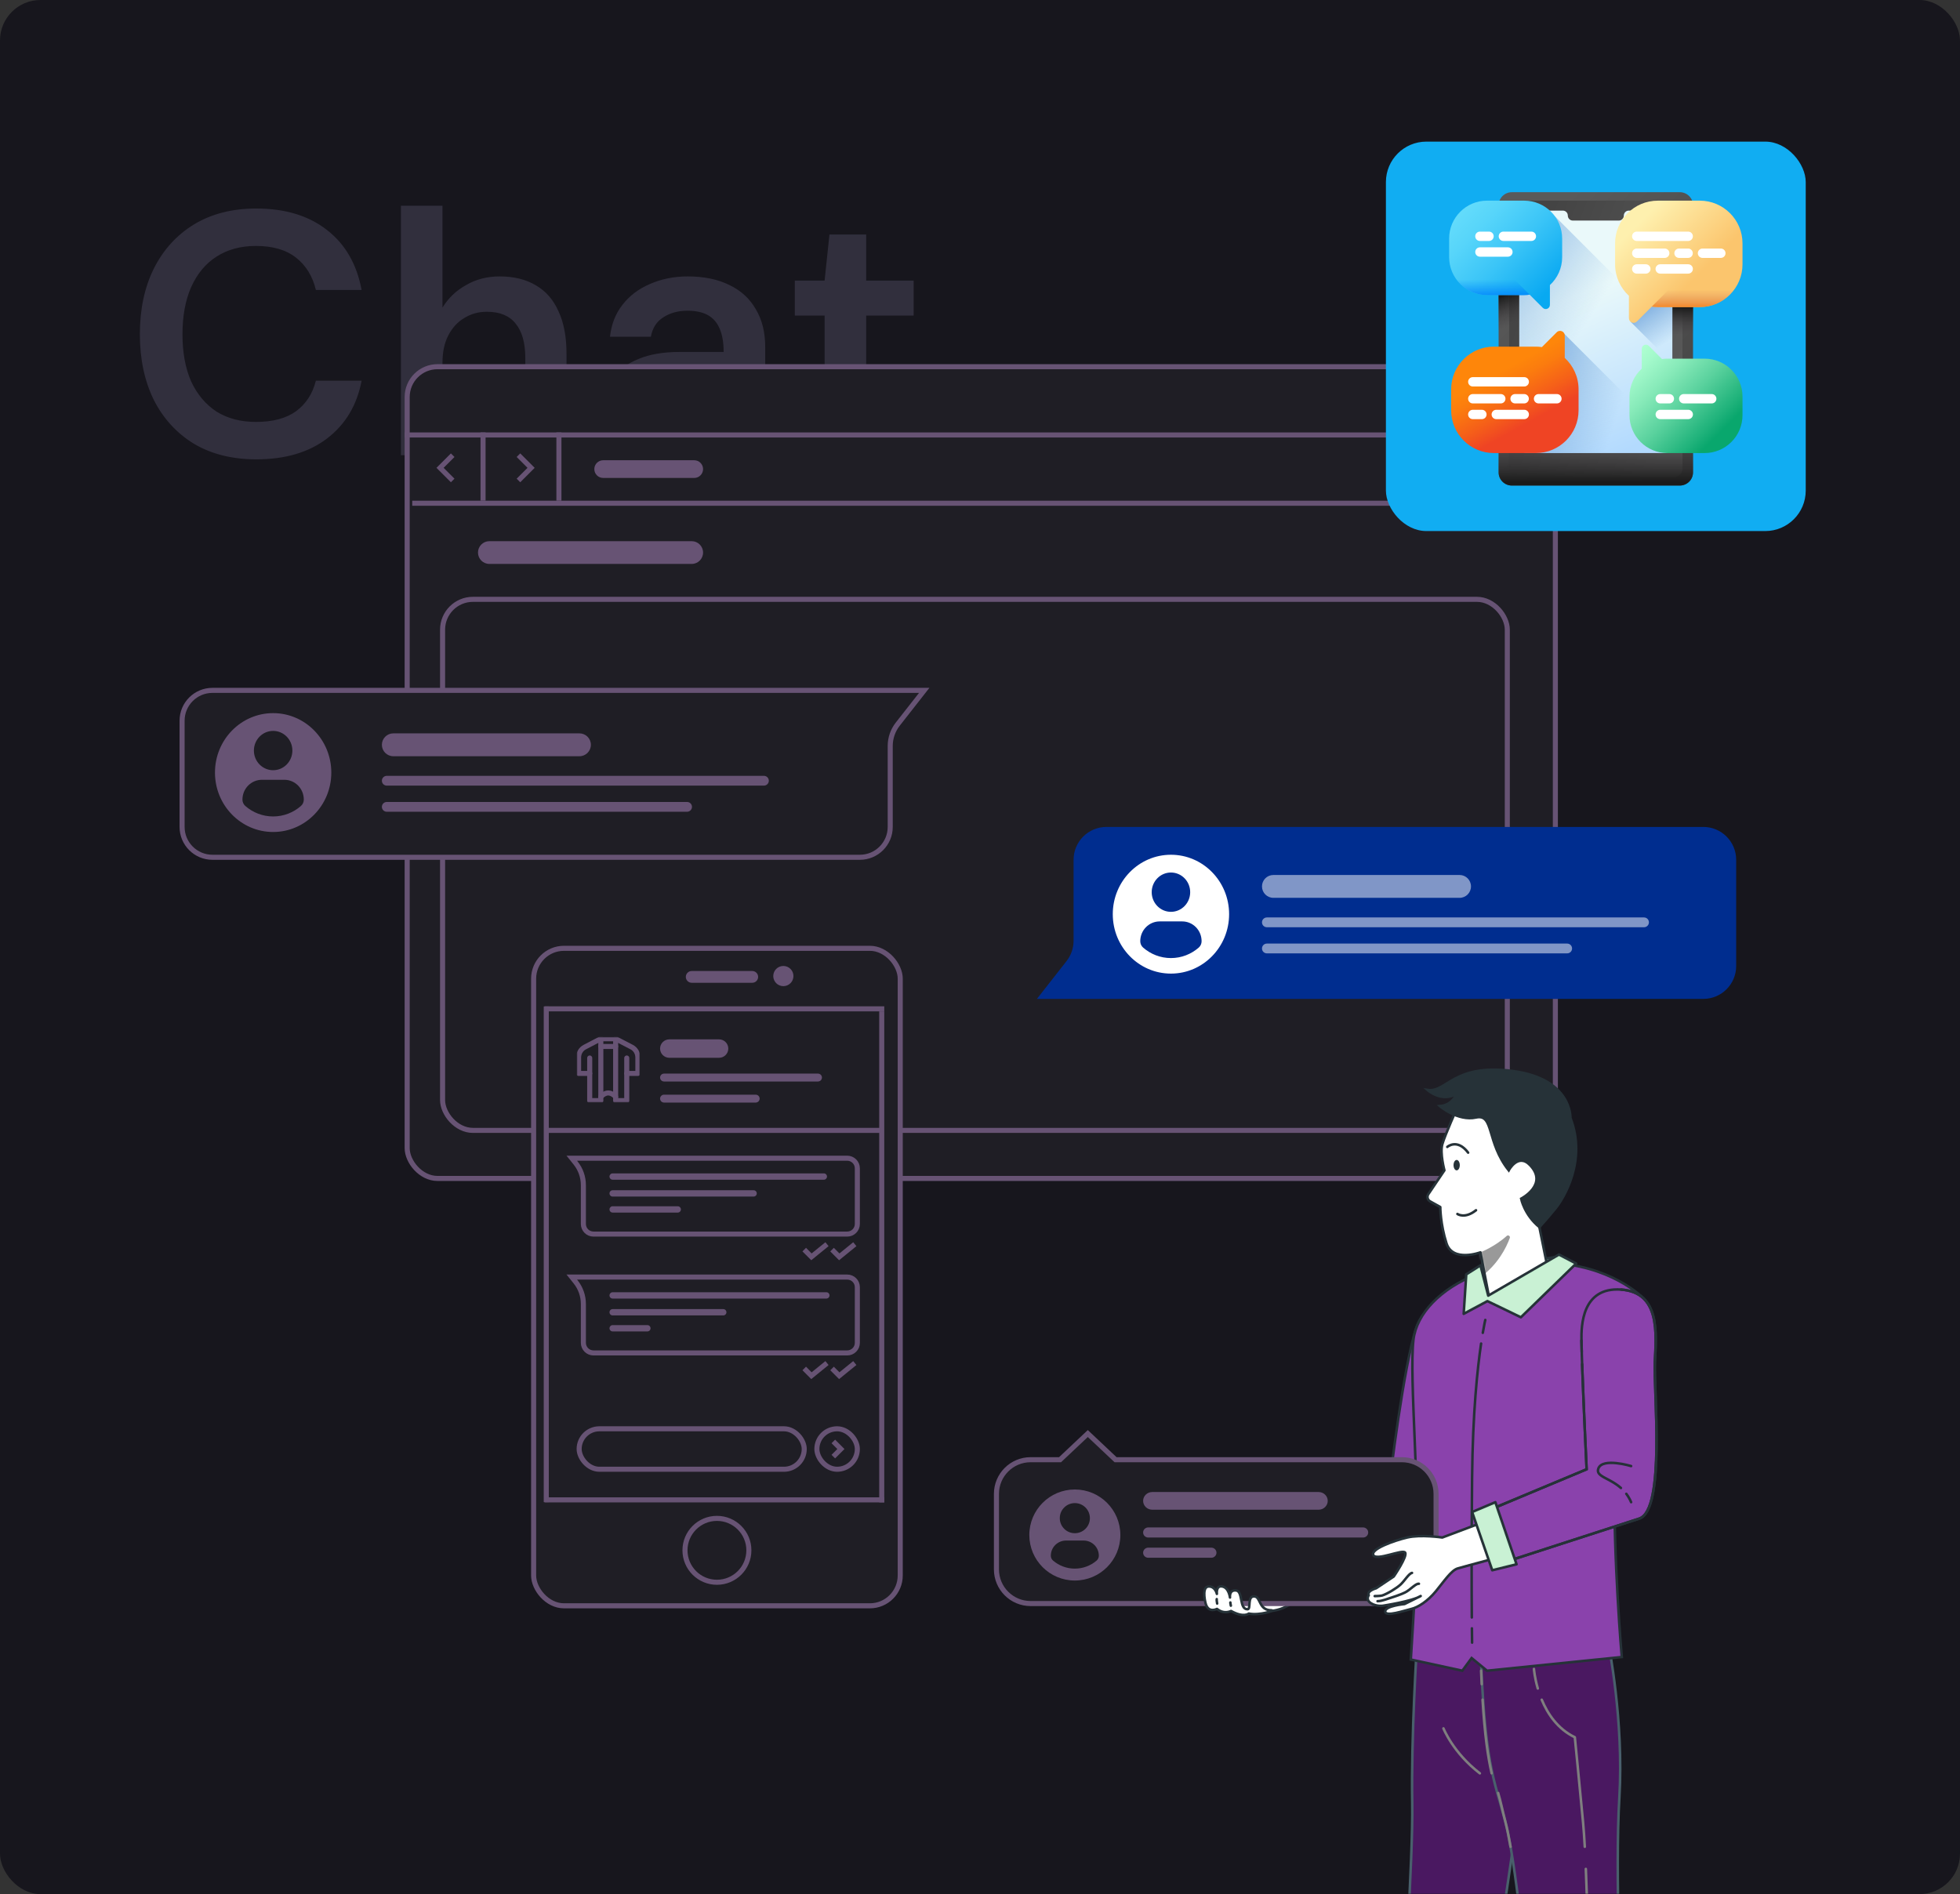<svg xmlns="http://www.w3.org/2000/svg" width="775" height="749" viewBox="0 0 775 749" fill="none"><rect x="0" y="0" width="775" height="749" fill="#333333" stroke="none"/><rect x="386" y="400" width="303" height="349" fill="#D9D9D9"></rect><rect width="775" height="749" rx="16" fill="#17161D"></rect><path d="M101.334 181.644C91.835 181.644 83.615 179.589 76.674 175.479C69.824 171.278 64.527 165.478 60.782 158.08C57.129 150.591 55.302 141.96 55.302 132.187C55.302 122.323 57.129 113.692 60.782 106.294C64.527 98.805 69.824 92.959 76.674 88.758C83.615 84.557 91.835 82.456 101.334 82.456C112.751 82.456 122.067 85.287 129.282 90.95C136.497 96.521 141.064 104.422 142.982 114.651H124.898C123.619 109.262 121.016 105.015 117.089 101.91C113.162 98.805 107.864 97.252 101.197 97.252C95.169 97.252 89.963 98.668 85.579 101.499C81.286 104.239 77.953 108.258 75.578 113.555C73.295 118.761 72.153 124.972 72.153 132.187C72.153 139.402 73.295 145.613 75.578 150.819C77.953 155.934 81.286 159.907 85.579 162.738C89.963 165.478 95.169 166.848 101.197 166.848C107.864 166.848 113.162 165.432 117.089 162.601C121.016 159.678 123.619 155.66 124.898 150.545H142.982C141.155 160.226 136.589 167.853 129.282 173.424C122.067 178.904 112.751 181.644 101.334 181.644ZM158.521 180V81.36H174.961V121.638C177.244 117.893 180.349 114.925 184.277 112.733C188.204 110.45 192.634 109.308 197.566 109.308C203.228 109.308 208.023 110.495 211.951 112.87C215.878 115.153 218.846 118.578 220.856 123.145C222.956 127.62 224.007 133.237 224.007 139.996V180H207.704V141.503C207.704 135.566 206.425 131.045 203.868 127.94C201.402 124.835 197.611 123.282 192.497 123.282C189.209 123.282 186.24 124.104 183.592 125.748C180.943 127.301 178.842 129.584 177.29 132.598C175.737 135.521 174.961 139.128 174.961 143.421V180H158.521ZM264.486 181.644C258.823 181.644 254.12 180.685 250.375 178.767C246.63 176.849 243.845 174.292 242.018 171.095C240.191 167.898 239.278 164.428 239.278 160.683C239.278 156.299 240.374 152.509 242.566 149.312C244.849 146.115 248.183 143.649 252.567 141.914C256.951 140.087 262.34 139.174 268.733 139.174H286.132C286.132 135.521 285.63 132.507 284.625 130.132C283.62 127.666 282.068 125.839 279.967 124.652C277.866 123.465 275.172 122.871 271.884 122.871C268.139 122.871 264.943 123.739 262.294 125.474C259.645 127.118 258.001 129.675 257.362 133.146H241.196C241.744 128.214 243.388 124.013 246.128 120.542C248.868 116.98 252.476 114.24 256.951 112.322C261.518 110.313 266.495 109.308 271.884 109.308C278.369 109.308 283.894 110.45 288.461 112.733C293.028 114.925 296.498 118.122 298.873 122.323C301.339 126.433 302.572 131.411 302.572 137.256V180H288.598L286.954 168.903C286.041 170.73 284.853 172.419 283.392 173.972C282.022 175.525 280.424 176.895 278.597 178.082C276.77 179.178 274.67 180.046 272.295 180.685C270.012 181.324 267.409 181.644 264.486 181.644ZM268.185 168.629C270.834 168.629 273.163 168.172 275.172 167.259C277.273 166.254 279.054 164.884 280.515 163.149C282.068 161.322 283.255 159.313 284.077 157.121C284.899 154.929 285.447 152.6 285.721 150.134V149.86H270.514C267.317 149.86 264.669 150.271 262.568 151.093C260.467 151.824 258.96 152.92 258.047 154.381C257.134 155.842 256.677 157.532 256.677 159.45C256.677 161.368 257.134 163.012 258.047 164.382C258.96 165.752 260.285 166.802 262.02 167.533C263.755 168.264 265.81 168.629 268.185 168.629ZM349.071 180C344.413 180 340.348 179.269 336.878 177.808C333.498 176.347 330.85 173.926 328.932 170.547C327.014 167.168 326.055 162.601 326.055 156.847V124.789H314.273V110.952H326.055L327.973 92.731H342.495V110.952H361.264V124.789H342.495V156.847C342.495 160.318 343.225 162.738 344.687 164.108C346.239 165.387 348.797 166.026 352.359 166.026H360.853V180H349.071Z" fill="#312F3D"></path><rect x="161" y="145" width="454" height="321" rx="12" fill="#1F1E25" stroke="#675374" stroke-width="2"></rect><rect x="175" y="237" width="421" height="210" rx="12" fill="#1F1E25" stroke="#675374" stroke-width="2"></rect><rect x="211" y="375" width="144.959" height="260" rx="12" fill="#1F1E25" stroke="#675374" stroke-width="2"></rect><line x1="215.32" y1="398.934" x2="349.645" y2="398.934" stroke="#675374" stroke-width="2"></line><g clip-path="url(#clip0_9_2176)"><mask id="mask0_9_2176" style="mask-type:luminance" maskUnits="userSpaceOnUse" x="228" y="410" width="25" height="26"><path d="M228 410H253V436H228V410Z" fill="white"></path></mask><g mask="url(#mask0_9_2176)"><path d="M233.176 418.379V435.238H237.57V410.762" stroke="#675374" stroke-width="2" stroke-miterlimit="10" stroke-linecap="round" stroke-linejoin="round"></path><path d="M243.43 410.762V435.238H247.824V418.379" stroke="#675374" stroke-width="2" stroke-miterlimit="10" stroke-linecap="round" stroke-linejoin="round"></path><path d="M237.57 433.715C237.57 433.715 238.882 432.191 240.5 432.191C242.118 432.191 243.43 433.715 243.43 433.715" stroke="#675374" stroke-width="2" stroke-miterlimit="10" stroke-linecap="round" stroke-linejoin="round"></path><path d="M247.824 424.473H252.219V418.157C252.219 416.426 251.278 414.843 249.79 414.069L243.43 410.762" stroke="#675374" stroke-width="2" stroke-miterlimit="10" stroke-linecap="round" stroke-linejoin="round"></path><path d="M237.57 410.762L231.21 414.069C229.722 414.843 228.781 416.426 228.781 418.157V424.473H233.176" stroke="#675374" stroke-width="2" stroke-miterlimit="10" stroke-linecap="round" stroke-linejoin="round"></path><path d="M237.57 410.762H243.43" stroke="#675374" stroke-width="2" stroke-miterlimit="10" stroke-linecap="round" stroke-linejoin="round"></path><path d="M237.57 413.809H243.43" stroke="#675374" stroke-width="2" stroke-miterlimit="10" stroke-linecap="round" stroke-linejoin="round"></path></g></g><line x1="215.32" y1="593.107" x2="349.645" y2="593.107" stroke="#675374" stroke-width="2"></line><line x1="216" y1="594" x2="216" y2="398" stroke="#675374" stroke-width="2"></line><line x1="348.645" y1="594.107" x2="348.645" y2="399.934" stroke="#675374" stroke-width="2"></line><path d="M271.178 386.302C271.178 385.017 272.22 383.975 273.505 383.975H297.444C298.73 383.975 299.772 385.017 299.772 386.302C299.772 387.587 298.73 388.629 297.444 388.629H273.505C272.22 388.629 271.178 387.587 271.178 386.302Z" fill="#675374"></path><circle cx="309.746" cy="385.97" r="3.99" fill="#675374"></circle><circle cx="283.48" cy="613.058" r="12.632" fill="#1F1E25" stroke="#675374" stroke-width="2"></circle><path d="M686.5 382C686.5 389.18 680.68 395 673.5 395H410L421.732 380.032C423.525 377.744 424.5 374.92 424.5 372.012V340C424.5 332.82 430.32 327 437.5 327H673.5C680.68 327 686.5 332.82 686.5 340V382Z" fill="#002D8F"></path><g opacity="0.5"><path d="M499 350.521C499 348.024 501.023 346 503.519 346H577.121C579.617 346 581.641 348.024 581.641 350.521C581.641 353.018 579.617 355.042 577.121 355.042H503.519C501.023 355.042 499 353.018 499 350.521Z" fill="white"></path><path d="M499 364.729C499 363.659 499.867 362.792 500.937 362.792H650.063C651.133 362.792 652 363.659 652 364.729C652 365.799 651.133 366.667 650.063 366.667H500.937C499.867 366.667 499 365.799 499 364.729Z" fill="white"></path><path d="M499 375.062C499 373.992 499.867 373.125 500.937 373.125H619.675C620.744 373.125 621.612 373.992 621.612 375.062C621.612 376.133 620.744 377 619.675 377H500.937C499.867 377 499 376.133 499 375.062Z" fill="white"></path></g><path d="M463 338C450.299 338 440 348.521 440 361.5C440 374.479 450.298 385 463 385C475.703 385 486 374.479 486 361.5C486 348.521 475.703 338 463 338ZM463 345.027C467.203 345.027 470.608 348.508 470.608 352.8C470.608 357.093 467.203 360.573 463 360.573C458.799 360.573 455.394 357.093 455.394 352.8C455.394 348.508 458.799 345.027 463 345.027ZM462.995 378.856C458.803 378.856 454.964 377.296 452.003 374.714C451.282 374.086 450.866 373.164 450.866 372.197C450.866 367.843 454.314 364.359 458.575 364.359H467.427C471.689 364.359 475.124 367.843 475.124 372.197C475.124 373.165 474.71 374.085 473.988 374.713C471.028 377.296 467.188 378.856 462.995 378.856Z" fill="white"></path><line x1="616" y1="172" x2="160" y2="172" stroke="#675374" stroke-width="2"></line><line x1="616" y1="199" x2="163" y2="199" stroke="#675374" stroke-width="2"></line><line x1="221" y1="198" x2="221" y2="171" stroke="#675374" stroke-width="2"></line><line x1="191" y1="198" x2="191" y2="171" stroke="#675374" stroke-width="2"></line><path d="M598 158C598 160.209 596.209 162 594 162C591.791 162 590 160.209 590 158C590 155.791 591.791 154 594 154C596.209 154 598 155.791 598 158Z" fill="#675374"></path><path d="M584 158C584 160.209 582.209 162 580 162C577.791 162 576 160.209 576 158C576 155.791 577.791 154 580 154C582.209 154 584 155.791 584 158Z" fill="#675374"></path><path d="M570 158C570 160.209 568.209 162 566 162C563.791 162 562 160.209 562 158C562 155.791 563.791 154 566 154C568.209 154 570 155.791 570 158Z" fill="#675374"></path><rect x="548" y="56" width="166" height="154" rx="16" fill="#11ADF2"></rect><path d="M235 185.5C235 183.567 236.567 182 238.5 182H274.5C276.433 182 278 183.567 278 185.5C278 187.433 276.433 189 274.5 189H238.5C236.567 189 235 187.433 235 185.5Z" fill="#675374"></path><path d="M189 218.5C189 216.015 191.015 214 193.5 214H273.5C275.985 214 278 216.015 278 218.5C278 220.985 275.985 223 273.5 223H193.5C191.015 223 189 220.985 189 218.5Z" fill="#675374"></path><path d="M179 180L174 185L179 190" stroke="#675374" stroke-width="2"></path><path d="M205 180L210 185L205 190" stroke="#675374" stroke-width="2"></path><path d="M72 285C72 278.373 77.373 273 84 273H365.446L354.981 286.351C353.05 288.816 352 291.856 352 294.988V327C352 333.627 346.627 339 340 339H84C77.373 339 72 333.627 72 327V285Z" fill="#1F1E25" stroke="#675374" stroke-width="2"></path><path d="M151 294.521C151 292.024 153.023 290 155.519 290H229.121C231.617 290 233.641 292.024 233.641 294.521C233.641 297.018 231.617 299.042 229.121 299.042H155.519C153.023 299.042 151 297.018 151 294.521Z" fill="#675374"></path><path d="M151 308.729C151 307.659 151.867 306.792 152.937 306.792H302.063C303.133 306.792 304 307.659 304 308.729C304 309.799 303.133 310.667 302.063 310.667H152.937C151.867 310.667 151 309.799 151 308.729Z" fill="#675374"></path><path d="M151 319.062C151 317.992 151.867 317.125 152.937 317.125H271.675C272.744 317.125 273.612 317.992 273.612 319.062C273.612 320.133 272.744 321 271.675 321H152.937C151.867 321 151 320.133 151 319.062Z" fill="#675374"></path><path d="M261 414.646C261 412.632 262.64 411 264.663 411H284.314C286.337 411 287.977 412.632 287.977 414.646C287.977 416.659 286.337 418.292 284.314 418.292H264.663C262.64 418.292 261 416.659 261 414.646Z" fill="#675374"></path><path d="M261 426.104C261 425.241 261.703 424.542 262.57 424.542H323.43C324.297 424.542 325 425.241 325 426.104C325 426.967 324.297 427.667 323.43 427.667H262.57C261.703 427.667 261 426.967 261 426.104Z" fill="#675374"></path><path d="M261 434.438C261 433.575 261.703 432.875 262.57 432.875H298.802C299.669 432.875 300.372 433.575 300.372 434.438C300.372 435.3 299.669 436 298.802 436H262.57C261.703 436 261 435.3 261 434.438Z" fill="#675374"></path><path d="M108 282C95.299 282 85 292.521 85 305.5C85 318.479 95.298 329 108 329C120.703 329 131 318.479 131 305.5C131 292.521 120.703 282 108 282ZM108 289.027C112.203 289.027 115.608 292.508 115.608 296.8C115.608 301.093 112.203 304.573 108 304.573C103.799 304.573 100.394 301.093 100.394 296.8C100.394 292.508 103.799 289.027 108 289.027ZM107.995 322.856C103.803 322.856 99.964 321.296 97.003 318.714C96.282 318.086 95.865 317.164 95.865 316.197C95.865 311.843 99.314 308.359 103.575 308.359H112.427C116.689 308.359 120.124 311.843 120.124 316.197C120.124 317.165 119.71 318.085 118.988 318.713C116.028 321.296 112.188 322.856 107.995 322.856Z" fill="#675374"></path><line x1="217" y1="447" x2="349" y2="447" stroke="#675374" stroke-width="2"></line><path d="M339 462C339 459.791 337.209 458 335 458H226.084L227.594 459.884C229.587 462.368 230.673 465.458 230.673 468.643V484C230.673 486.209 232.464 488 234.673 488H335C337.209 488 339 486.209 339 484V462Z" fill="#1F1E25" stroke="#675374" stroke-width="2"></path><path d="M241 465.25C241 464.56 241.554 464 242.238 464H325.762C326.446 464 327 464.56 327 465.25C327 465.94 326.446 466.5 325.762 466.5H242.238C241.554 466.5 241 465.94 241 465.25Z" fill="#675374"></path><path d="M241 471.917C241 471.226 241.554 470.667 242.238 470.667H297.995C298.679 470.667 299.233 471.226 299.233 471.917C299.233 472.607 298.679 473.167 297.995 473.167H242.238C241.554 473.167 241 472.607 241 471.917Z" fill="#675374"></path><path d="M241 478.25C241 477.56 241.554 477 242.238 477H267.995C268.679 477 269.233 477.56 269.233 478.25C269.233 478.94 268.679 479.5 267.995 479.5H242.238C241.554 479.5 241 478.94 241 478.25Z" fill="#675374"></path><path d="M318 494.143L320.85 497L327 492" stroke="#675374" stroke-width="2"></path><path d="M329 494.143L331.85 497L338 492" stroke="#675374" stroke-width="2"></path><path d="M339 509C339 506.791 337.209 505 335 505H226.084L227.594 506.884C229.587 509.368 230.673 512.458 230.673 515.643V531C230.673 533.209 232.464 535 234.673 535H335C337.209 535 339 533.209 339 531V509Z" fill="#1F1E25" stroke="#675374" stroke-width="2"></path><path d="M241 512.25C241 511.56 241.554 511 242.238 511H326.762C327.446 511 328 511.56 328 512.25C328 512.94 327.446 513.5 326.762 513.5H242.238C241.554 513.5 241 512.94 241 512.25Z" fill="#675374"></path><path d="M241 518.917C241 518.226 241.554 517.667 242.238 517.667H285.995C286.679 517.667 287.233 518.226 287.233 518.917C287.233 519.607 286.679 520.167 285.995 520.167H242.238C241.554 520.167 241 519.607 241 518.917Z" fill="#675374"></path><path d="M241 525.25C241 524.56 241.554 524 242.238 524H255.995C256.679 524 257.233 524.56 257.233 525.25C257.233 525.94 256.679 526.5 255.995 526.5H242.238C241.554 526.5 241 525.94 241 525.25Z" fill="#675374"></path><path d="M318 541.143L320.85 544L327 539" stroke="#675374" stroke-width="2"></path><path d="M329 541.143L331.85 544L338 539" stroke="#675374" stroke-width="2"></path><rect x="229" y="565" width="89" height="16" rx="8" fill="#1F1E25" stroke="#675374" stroke-width="2"></rect><rect x="323" y="565" width="16" height="16" rx="8" fill="#1F1E25" stroke="#675374" stroke-width="2"></rect><path d="M329.5 570L332.5 573L329.5 576" stroke="#675374" stroke-width="2"></path><path d="M669.436 186.767V81.233C669.436 78.343 667.093 76 664.203 76H597.797C594.907 76 592.564 78.343 592.564 81.233V186.767C592.564 189.657 594.907 192 597.797 192H664.203C667.093 192 669.436 189.657 669.436 186.767Z" fill="url(#paint0_linear_9_2176)"></path><path d="M661.87 79.346H600.131C598.251 79.346 596.728 80.869 596.728 82.749V185.252C596.728 187.131 598.251 188.654 600.131 188.654H661.87C663.749 188.654 665.272 187.131 665.272 185.252V82.749C665.272 80.869 663.749 79.346 661.87 79.346Z" fill="url(#paint1_linear_9_2176)"></path><path d="M669.435 115.349H656.588L644.722 127.215L669.435 151.928V115.349Z" fill="url(#paint2_linear_9_2176)"></path><path d="M669.436 186.767V140.138L613.334 84.037H592.564V186.767C592.564 189.657 594.907 192 597.797 192H664.203C667.093 192 669.436 189.657 669.436 186.767Z" fill="url(#paint3_linear_9_2176)"></path><path d="M592.564 139.08V186.767C592.564 189.657 594.907 192 597.797 192H664.203C667.093 192 669.436 189.657 669.436 186.767V139.08H592.564Z" fill="url(#paint4_linear_9_2176)"></path><path d="M661.264 86.36V176.079C661.264 177.78 659.885 179.158 658.185 179.158H603.817C602.115 179.158 600.735 177.778 600.735 176.076V86.358C600.735 84.657 602.114 83.278 603.815 83.278H617.959C619.047 83.278 619.929 84.161 619.929 85.249C619.929 86.338 620.812 87.22 621.9 87.22H640.099C641.187 87.22 642.07 86.338 642.07 85.249C642.07 84.161 642.952 83.278 644.04 83.278H658.182C659.884 83.278 661.264 84.658 661.264 86.36Z" fill="url(#paint5_linear_9_2176)"></path><path d="M613.334 84.037H601.796C601.148 84.601 600.736 85.431 600.736 86.359V176.079C600.736 177.78 602.115 179.159 603.816 179.159H658.183C659.884 179.159 661.263 177.78 661.263 176.079V131.966L613.334 84.037Z" fill="url(#paint6_linear_9_2176)"></path><path d="M661.263 115.349H656.588L644.722 127.215L661.263 143.756V115.349Z" fill="url(#paint7_linear_9_2176)"></path><path d="M617.883 131.346V142.416H600.736V176.079C600.736 177.78 602.115 179.159 603.816 179.159H658.183C659.884 179.159 661.263 177.78 661.263 176.079V174.727L617.883 131.346Z" fill="url(#paint8_linear_9_2176)"></path><path d="M672.106 79.346H655.515C646.184 79.346 638.62 86.91 638.62 96.24V104.536C638.62 109.457 640.726 113.885 644.083 116.972V125.811C644.083 127.464 646.081 128.291 647.249 127.123L653.115 121.257C653.899 121.369 654.7 121.43 655.515 121.43H672.106C681.436 121.43 689 113.866 689 104.536V96.24C689 86.91 681.436 79.346 672.106 79.346Z" fill="url(#paint9_linear_9_2176)"></path><path d="M669.533 104.839L653.114 121.258C653.899 121.369 654.699 121.43 655.515 121.43H672.106C681.335 121.43 688.83 114.029 688.993 104.839H669.533Z" fill="url(#paint10_linear_9_2176)"></path><path d="M618.714 141.532V132.693C618.714 131.041 616.716 130.213 615.548 131.382L609.682 137.247C608.898 137.135 608.097 137.075 607.282 137.075H590.691C581.361 137.075 573.797 144.638 573.797 153.969V162.264C573.797 171.595 581.361 179.159 590.691 179.159H607.282C616.613 179.159 624.177 171.595 624.177 162.264V153.969C624.177 149.048 622.071 144.62 618.714 141.532Z" fill="url(#paint11_linear_9_2176)"></path><path d="M587.986 79.346H602.703C610.979 79.346 617.689 86.055 617.689 94.332V101.69C617.689 106.056 615.821 109.984 612.843 112.722V120.563C612.843 122.029 611.071 122.763 610.035 121.726L604.832 116.523C604.136 116.622 603.426 116.677 602.703 116.677H587.986C579.71 116.677 573 109.967 573 101.69V94.332C573 86.055 579.71 79.346 587.986 79.346Z" fill="url(#paint12_linear_9_2176)"></path><path d="M590.268 101.96L604.832 116.524C604.137 116.623 603.426 116.677 602.703 116.677H587.986C579.8 116.677 573.151 110.112 573.007 101.96H590.268Z" fill="url(#paint13_linear_9_2176)"></path><path d="M596.235 97.802H585.172C584.149 97.802 583.32 98.631 583.32 99.653C583.32 100.676 584.149 101.505 585.172 101.505H596.235C597.258 101.505 598.087 100.676 598.087 99.653C598.087 98.631 597.258 97.802 596.235 97.802Z" fill="white"></path><path d="M605.517 91.585H594.454C593.431 91.585 592.602 92.414 592.602 93.436C592.602 94.459 593.431 95.288 594.454 95.288H605.517C606.54 95.288 607.368 94.459 607.368 93.436C607.368 92.414 606.54 91.585 605.517 91.585Z" fill="white"></path><path d="M588.766 91.585H585.172C584.149 91.585 583.32 92.414 583.32 93.436C583.32 94.459 584.149 95.288 585.172 95.288H588.766C589.789 95.288 590.618 94.459 590.618 93.436C590.618 92.414 589.789 91.585 588.766 91.585Z" fill="white"></path><path d="M674.014 179.159H659.297C651.021 179.159 644.311 172.449 644.311 164.173V156.814C644.311 152.449 646.179 148.521 649.157 145.782V137.942C649.157 136.476 650.929 135.742 651.965 136.778L657.168 141.981C657.864 141.882 658.574 141.828 659.297 141.828H674.014C682.29 141.828 689 148.538 689 156.814V164.173C689 172.449 682.29 179.159 674.014 179.159Z" fill="url(#paint14_linear_9_2176)"></path><path d="M667.546 162.043H656.483C655.46 162.043 654.631 162.872 654.631 163.895C654.631 164.917 655.46 165.746 656.483 165.746H667.546C668.569 165.746 669.398 164.917 669.398 163.895C669.398 162.872 668.569 162.043 667.546 162.043Z" fill="white"></path><path d="M676.828 155.826H665.765C664.742 155.826 663.913 156.655 663.913 157.678C663.913 158.7 664.742 159.529 665.765 159.529H676.828C677.851 159.529 678.679 158.7 678.679 157.678C678.68 156.655 677.851 155.826 676.828 155.826Z" fill="white"></path><path d="M660.077 155.826H656.483C655.46 155.826 654.631 156.655 654.631 157.678C654.631 158.7 655.46 159.529 656.483 159.529H660.077C661.1 159.529 661.929 158.7 661.929 157.678C661.929 156.655 661.1 155.826 660.077 155.826Z" fill="white"></path><path d="M667.527 91.585H647.181C646.158 91.585 645.33 92.414 645.33 93.436C645.33 94.459 646.158 95.288 647.181 95.288H667.527C668.549 95.288 669.378 94.459 669.378 93.436C669.378 92.414 668.549 91.585 667.527 91.585Z" fill="white"></path><path d="M660.096 100.132C660.096 99.11 659.267 98.281 658.245 98.281H647.181C646.158 98.281 645.33 99.11 645.33 100.132C645.33 101.155 646.158 101.984 647.181 101.984H658.245C659.267 101.984 660.096 101.155 660.096 100.132Z" fill="white"></path><path d="M667.526 104.498H656.463C655.44 104.498 654.611 105.327 654.611 106.35C654.611 107.372 655.44 108.201 656.463 108.201H667.526C668.549 108.201 669.378 107.372 669.378 106.35C669.378 105.327 668.549 104.498 667.526 104.498Z" fill="white"></path><path d="M650.775 104.498H647.181C646.158 104.498 645.33 105.327 645.33 106.35C645.33 107.372 646.159 108.201 647.181 108.201H650.775C651.798 108.201 652.627 107.372 652.627 106.35C652.627 105.327 651.798 104.498 650.775 104.498Z" fill="white"></path><path d="M680.439 98.281H673.18C672.157 98.281 671.329 99.11 671.329 100.132C671.329 101.155 672.158 101.984 673.18 101.984H680.439C681.462 101.984 682.291 101.155 682.291 100.132C682.291 99.11 681.462 98.281 680.439 98.281Z" fill="white"></path><path d="M667.493 101.984C668.515 101.984 669.344 101.155 669.344 100.133C669.344 99.11 668.515 98.281 667.493 98.281H663.898C662.876 98.281 662.047 99.11 662.047 100.133C662.047 101.155 662.876 101.984 663.898 101.984H667.493Z" fill="white"></path><path d="M602.703 149.13H582.357C581.335 149.13 580.506 149.959 580.506 150.982C580.506 152.004 581.335 152.833 582.357 152.833H602.703C603.725 152.833 604.554 152.004 604.554 150.982C604.554 149.959 603.725 149.13 602.703 149.13Z" fill="white"></path><path d="M595.272 157.678C595.272 156.655 594.443 155.826 593.421 155.826H582.357C581.335 155.826 580.506 156.655 580.506 157.678C580.506 158.7 581.335 159.529 582.357 159.529H593.421C594.443 159.529 595.272 158.7 595.272 157.678Z" fill="white"></path><path d="M602.703 162.043H591.639C590.616 162.043 589.788 162.872 589.788 163.895C589.788 164.917 590.617 165.746 591.639 165.746H602.703C603.725 165.746 604.554 164.917 604.554 163.895C604.554 162.872 603.725 162.043 602.703 162.043Z" fill="white"></path><path d="M585.952 162.043H582.357C581.335 162.043 580.506 162.872 580.506 163.895C580.506 164.917 581.335 165.746 582.357 165.746H585.952C586.974 165.746 587.803 164.917 587.803 163.895C587.803 162.872 586.974 162.043 585.952 162.043Z" fill="white"></path><path d="M615.616 155.826H608.357C607.334 155.826 606.505 156.655 606.505 157.678C606.505 158.7 607.334 159.529 608.357 159.529H615.616C616.639 159.529 617.467 158.7 617.467 157.678C617.468 156.655 616.639 155.826 615.616 155.826Z" fill="white"></path><path d="M602.669 159.529C603.691 159.529 604.52 158.7 604.52 157.678C604.52 156.655 603.691 155.826 602.669 155.826H599.074C598.051 155.826 597.223 156.655 597.223 157.678C597.223 158.7 598.052 159.529 599.074 159.529H602.669Z" fill="white"></path><mask id="mask1_9_2176" style="mask-type:alpha" maskUnits="userSpaceOnUse" x="386" y="408" width="301" height="341"><rect x="386" y="408" width="301" height="341" fill="#D9D9D9"></rect></mask><g mask="url(#mask1_9_2176)"><path d="M560.302 649.961C560.302 649.961 557.927 686.926 558.407 713.164C558.791 734.177 554.638 795.512 554.638 795.512L556.274 888.161L579.055 889.797C579.055 889.797 591.244 840.27 588.557 796.568C588.557 796.568 597.616 735.502 600.341 715.874C600.341 715.874 618.695 691.859 617.957 649.56L560.302 649.961Z" fill="#4A1861" stroke="#49606C" stroke-miterlimit="10"></path><path d="M570.755 683.474C570.755 683.474 574.537 693.088 585.151 701.245" stroke="#7F7F7F" stroke-linecap="round" stroke-linejoin="round"></path><path d="M516.034 612.706L502.775 621.829C502.775 621.829 499.37 619.044 495.384 619.248C491.398 619.453 487.526 621.548 484.853 621.829C481.793 622.152 472.688 620.439 472.688 623.277C472.688 627.427 488.262 625.894 488.754 627.836C489.247 629.777 478.412 632.53 478.412 632.53L477.082 635.093L498.653 637.137C498.653 637.137 508.161 638.16 512.659 631.719L529.834 621.828L519.508 609.739L516.034 612.706Z" fill="white" stroke="#263238" stroke-miterlimit="10" stroke-linecap="round" stroke-linejoin="round"></path><path d="M560.088 524.872C554.924 539.938 549.564 585.768 549.564 585.768L512.416 612.555L523.803 626.879C523.803 626.879 560.731 608.393 566.626 603.839C572.522 599.285 579.48 550.734 583.128 541.033C586.775 531.334 584.601 521.03 575.26 517.184C565.921 513.34 561.467 520.85 560.088 524.872Z" fill="#8A42AC" stroke="#263238" stroke-miterlimit="10"></path><path d="M508.937 610.942L516.552 604.482L531.904 625.413L523.441 630.542L508.937 610.942Z" fill="#92E3A9"></path><mask id="mask2_9_2176" style="mask-type:luminance" maskUnits="userSpaceOnUse" x="508" y="604" width="24" height="27"><path d="M508.937 610.942L516.552 604.482L531.904 625.413L523.441 630.542L508.937 610.942Z" fill="white"></path></mask><g mask="url(#mask2_9_2176)"><path opacity="0.5" d="M508.937 610.942L516.552 604.482L531.904 625.413L523.441 630.542L508.937 610.942Z" fill="white"></path></g><path d="M508.937 610.942L516.552 604.482L531.904 625.413L523.441 630.542L508.937 610.942Z" stroke="#263238" stroke-miterlimit="10" stroke-linecap="round" stroke-linejoin="round"></path><path d="M584.802 501.228L616.39 496.935L590.831 513.326L586.166 514.075L584.802 501.228Z" fill="#92E3A9" stroke="#263238" stroke-miterlimit="10" stroke-linecap="round" stroke-linejoin="round"></path><path d="M585.375 495.224C585.375 495.224 574.401 499.289 571.949 491.654C569.498 484.02 569.499 477.309 569.499 477.309L565.464 475.058C564.445 474.489 564.131 473.171 564.784 472.202L571.133 462.804C571.133 462.804 569.293 456 570.315 452.426C571.338 448.852 576.268 437.811 576.268 437.811C576.268 437.811 600.325 419.206 612.615 439.038C624.905 458.87 608.691 485.26 608.691 485.26L612.615 504.668L589.4 516.119L585.375 495.224Z" fill="white"></path><mask id="mask3_9_2176" style="mask-type:luminance" maskUnits="userSpaceOnUse" x="564" y="429" width="54" height="88"><path d="M585.375 495.224C585.375 495.224 574.401 499.289 571.949 491.654C569.498 484.02 569.499 477.309 569.499 477.309L565.464 475.058C564.445 474.489 564.131 473.171 564.784 472.202L571.133 462.804C571.133 462.804 569.293 456 570.315 452.426C571.338 448.852 576.268 437.811 576.268 437.811C576.268 437.811 600.325 419.206 612.615 439.038C624.905 458.87 608.691 485.26 608.691 485.26L612.615 504.668L589.4 516.119L585.375 495.224Z" fill="white"></path></mask><g mask="url(#mask3_9_2176)"><path d="M585.375 495.224C585.375 495.224 591.248 492.866 595.764 488.736C596.348 488.202 597.261 488.808 596.99 489.55C595.586 493.364 592.315 499.984 585.375 505.064C575.02 512.644 585.375 495.224 585.375 495.224Z" fill="#999999"></path></g><path d="M585.375 495.224C585.375 495.224 574.401 499.289 571.949 491.654C569.498 484.02 569.499 477.309 569.499 477.309L565.464 475.058C564.445 474.489 564.131 473.171 564.784 472.202L571.133 462.804C571.133 462.804 569.293 456 570.315 452.426C571.338 448.852 576.268 437.811 576.268 437.811C576.268 437.811 600.325 419.206 612.615 439.038C624.905 458.87 608.691 485.26 608.691 485.26L612.615 504.668L589.4 516.119L585.375 495.224Z" stroke="#263238" stroke-miterlimit="10" stroke-linecap="round" stroke-linejoin="round"></path><path d="M572.268 453.533C572.268 453.533 576.189 450.069 580.51 455.8" stroke="#263238" stroke-miterlimit="10" stroke-linecap="round" stroke-linejoin="round"></path><path d="M576.269 480.05C576.269 480.05 579.149 482.134 583.627 478.578" stroke="#263238" stroke-miterlimit="10" stroke-linecap="round" stroke-linejoin="round"></path><path d="M577.212 460.745C577.212 461.883 576.658 462.806 575.976 462.806C575.292 462.806 574.739 461.883 574.739 460.745C574.739 459.606 575.292 458.684 575.976 458.684C576.659 458.684 577.212 459.606 577.212 460.745Z" fill="#263238"></path><path d="M596.565 462.806C596.565 462.806 600.264 455.8 604.994 460.745C612.328 468.414 601.469 474.002 601.469 474.002C601.469 474.002 602.699 480.371 608.69 485.261C608.69 485.261 611.689 481.975 615.025 477.886C618.362 473.797 627.432 458.854 620.955 442.097C620.955 442.097 621.633 426.601 598.121 423.517C574.609 420.434 572.062 432.185 564.441 431.012C564.441 431.012 570.235 436.174 575.976 432.45C575.976 432.45 574.512 436.994 569.348 437.402C569.348 437.402 576.45 443.479 583.626 441.9C590.801 440.324 587.65 451.61 596.565 462.806Z" fill="#263238" stroke="#263238" stroke-miterlimit="10"></path><path d="M585.381 650.175H636.024C636.024 650.175 642.115 680.526 640.311 710.74C638.507 740.953 641.086 793.05 641.086 793.05C641.086 793.05 647.328 819.638 643.959 889.797L623.081 891.433C623.081 891.433 608.217 822.122 605.25 794.93C603.48 778.714 599.34 735.997 595.197 720.222C590.91 703.901 586.857 697.733 585.381 650.175Z" fill="#4A1861" stroke="#49606C" stroke-miterlimit="10"></path><path d="M627.051 739.045C627.825 757.627 628.306 781.125 629.784 794.383C632.089 815.041 635.211 825.017 636.975 871.265" stroke="#7F7F7F" stroke-linecap="round" stroke-linejoin="round"></path><path d="M609.616 672.13C611.914 677.664 615.882 683.694 622.698 686.976C622.698 686.976 624.333 703.332 625.969 720.779C626.224 723.501 626.443 726.72 626.638 730.282" stroke="#7F7F7F" stroke-linecap="round" stroke-linejoin="round"></path><path d="M606.532 659.964C606.532 659.964 606.773 663.285 608.058 667.696" stroke="#7F7F7F" stroke-linecap="round" stroke-linejoin="round"></path><path d="M585.877 665.974C585.794 664.276 585.714 662.508 585.64 660.661" stroke="#7F7F7F" stroke-linecap="round" stroke-linejoin="round"></path><path d="M589.803 701.219C588.349 694.813 587.103 686.379 586.218 672.129" stroke="#7F7F7F" stroke-linecap="round" stroke-linejoin="round"></path><path d="M597.288 730.282C596.597 726.329 595.897 722.889 595.196 720.22C594.239 716.576 593.294 711.966 592.386 709.014" stroke="#7F7F7F" stroke-linecap="round" stroke-linejoin="round"></path><path d="M638.394 583.436C638.916 550.263 650.393 513.98 650.393 513.98C650.393 513.98 639.497 501.832 616.784 499.639L591.482 514.791L586.167 514.075L584.052 503.86C569.535 509.493 560.107 519.551 558.902 529.725C557.101 544.93 561.632 590.71 559.996 620.22C559.021 637.798 557.849 656.243 557.849 656.243L578.214 660.663L581.893 655.656L587.971 660.663L641.265 655.249C641.265 655.249 637.873 616.607 638.394 583.436Z" fill="#8A42AC" stroke="#263238" stroke-miterlimit="10"></path><path d="M585.381 500.373L588.458 512.344L616.426 496.098L623.232 499.655L601.376 520.904L588.129 514.515L578.752 519.541L579.766 503.942L585.381 500.373Z" fill="#92E3A9"></path><mask id="mask4_9_2176" style="mask-type:luminance" maskUnits="userSpaceOnUse" x="578" y="496" width="46" height="25"><path d="M585.381 500.373L588.458 512.344L616.426 496.098L623.232 499.655L601.376 520.904L588.129 514.515L578.752 519.541L579.766 503.942L585.381 500.373Z" fill="white"></path></mask><g mask="url(#mask4_9_2176)"><path opacity="0.5" d="M585.381 500.373L588.458 512.344L616.426 496.098L623.232 499.655L601.376 520.904L588.129 514.515L578.752 519.541L579.766 503.942L585.381 500.373Z" fill="white"></path></g><path d="M585.381 500.373L588.458 512.344L616.426 496.098L623.232 499.655L601.376 520.904L588.129 514.515L578.752 519.541L579.766 503.942L585.381 500.373Z" stroke="#263238" stroke-miterlimit="10" stroke-linecap="round" stroke-linejoin="round"></path><path d="M582.005 643.906C582.045 647.64 582.077 649.558 582.077 649.558" stroke="#263238" stroke-miterlimit="10" stroke-linecap="round" stroke-linejoin="round"></path><path d="M585.638 531.298C584.207 541.056 582.326 558.555 582.078 584.208C581.826 610.218 581.885 629.028 581.966 639.611" stroke="#263238" stroke-miterlimit="10" stroke-linecap="round" stroke-linejoin="round"></path><path d="M587.291 521.962C587.291 521.962 586.89 523.643 586.31 527.052" stroke="#263238" stroke-miterlimit="10" stroke-linecap="round" stroke-linejoin="round"></path><path d="M418.759 577.223H419.156L419.445 576.95L430.129 566.875L440.814 576.95L441.103 577.223H441.5H554.314C561.779 577.223 567.832 583.275 567.832 590.741V620.588C567.832 628.055 561.779 634.106 554.314 634.106H407.518C400.052 634.106 394 628.054 394 620.588V590.741C394 583.275 400.052 577.223 407.518 577.223H418.759Z" fill="#1F1E25" stroke="#675374" stroke-width="2"></path><path d="M425 589C415.06 589 407 597.059 407 607C407 616.941 415.059 625 425 625C434.942 625 443 616.941 443 607C443 597.059 434.942 589 425 589ZM425 594.382C428.289 594.382 430.954 597.048 430.954 600.336C430.954 603.625 428.289 606.29 425 606.29C421.712 606.29 419.047 603.625 419.047 600.336C419.047 597.048 421.712 594.382 425 594.382ZM424.996 620.294C421.716 620.294 418.711 619.099 416.394 617.122C415.829 616.64 415.503 615.934 415.503 615.193C415.503 611.859 418.202 609.19 421.537 609.19H428.465C431.8 609.19 434.489 611.859 434.489 615.193C434.489 615.935 434.164 616.639 433.599 617.121C431.283 619.099 428.277 620.294 424.996 620.294Z" fill="#675374"></path><path d="M521.38 590C519.822 590 457.178 590 455.62 590C453.62 590 452 591.567 452 593.5C452 595.433 453.62 597 455.62 597C456.785 597 520.214 597 521.38 597C523.38 597 525 595.433 525 593.5C525 591.568 523.38 590 521.38 590Z" fill="#675374"></path><path d="M538.967 604C538.092 604 454.908 604 454.033 604C452.91 604 452 604.895 452 606C452 607.105 452.91 608 454.033 608C454.687 608 538.313 608 538.967 608C540.09 608 541 607.105 541 606C541 604.895 540.09 604 538.967 604Z" fill="#675374"></path><path d="M478.967 612C478.092 612 454.908 612 454.033 612C452.91 612 452 612.895 452 614C452 615.105 452.91 616 454.033 616C454.687 616 478.313 616 478.967 616C480.09 616 481 615.105 481 614C481 612.895 480.09 612 478.967 612Z" fill="#675374"></path><path d="M599.66 613.949C599.66 613.949 578.874 619.469 576.365 620.228C573.856 620.987 571.036 625.23 567.801 629.188C564.566 633.146 560.711 635.621 558.053 636.235C555.395 636.848 547.83 639.506 547.727 637.257C547.624 635.008 555.356 634.303 555.356 634.303L561.756 631.126C558.507 633.182 546.934 634.949 546.934 634.949C546.934 634.949 544.354 635.417 542.105 633.986C539.856 632.554 541.214 630.85 541.214 630.85C540.371 629.08 544.15 628.056 544.15 628.056L551.101 623.419C551.101 623.419 556.621 615.38 555.599 613.949C554.577 612.518 544.304 617.345 543.034 614.971C541.765 612.598 551.101 609.246 556.417 607.989C561.733 606.731 570.299 607.989 570.299 607.989L594.117 599.024L599.66 613.949Z" fill="white" stroke="#263238" stroke-miterlimit="10" stroke-linecap="round" stroke-linejoin="round"></path><path d="M543.571 631.158C543.571 631.158 545.828 631.146 546.536 630.919C548.559 630.271 552.274 628.004 553.828 626.556C555.424 625.071 557.099 622.194 558.326 621.99" stroke="#263238" stroke-miterlimit="10" stroke-linecap="round" stroke-linejoin="round"></path><path d="M544.696 633.168C545.719 633.168 546.996 632.803 547.729 632.554C549.875 631.823 554.288 630.547 556.214 629.352C557.914 628.297 559.963 626.081 561.053 626.285" stroke="#263238" stroke-miterlimit="10" stroke-linecap="round" stroke-linejoin="round"></path><path d="M625.322 530.07C625.23 524.319 625.466 508.882 640.982 509.945C656.499 511.008 654.889 527.276 654.351 538.567C653.813 549.858 658.632 597.126 648.165 600.514C637.701 603.901 592.341 618.584 592.341 618.584L585.383 598.571L627.365 581.009C627.365 581.009 625.526 542.813 625.322 530.07Z" fill="#8A42AC" stroke="#263238" stroke-miterlimit="10"></path><path d="M643.054 590.71C643.767 591.657 644.415 592.749 644.958 594.017" stroke="#263238" stroke-miterlimit="10" stroke-linecap="round" stroke-linejoin="round"></path><path d="M644.958 579.743C644.958 579.743 633.696 576.324 632.013 580.672C630.751 583.933 636.3 584.291 640.926 588.405" stroke="#263238" stroke-miterlimit="10" stroke-linecap="round" stroke-linejoin="round"></path><path d="M625.429 534.597C625.38 532.875 625.342 531.346 625.322 530.07" stroke="#263238" stroke-miterlimit="10" stroke-linecap="round" stroke-linejoin="round"></path><path d="M640.982 509.945C656.499 511.008 654.889 527.276 654.351 538.567C653.813 549.858 658.632 597.126 648.165 600.514C637.701 603.901 592.341 618.584 592.341 618.584L585.383 598.571L627.365 581.009C627.365 581.009 626.15 555.746 625.585 539.457" stroke="#263238" stroke-miterlimit="10" stroke-linecap="round" stroke-linejoin="round"></path><path d="M582.077 597.902L591.278 594.017L599.66 618.584L590.051 620.945L582.077 597.902Z" fill="#92E3A9"></path><mask id="mask5_9_2176" style="mask-type:luminance" maskUnits="userSpaceOnUse" x="582" y="594" width="18" height="27"><path d="M582.077 597.902L591.278 594.017L599.66 618.584L590.051 620.945L582.077 597.902Z" fill="white"></path></mask><g mask="url(#mask5_9_2176)"><path opacity="0.5" d="M582.077 597.902L591.278 594.017L599.66 618.584L590.051 620.945L582.077 597.902Z" fill="white"></path></g><path d="M582.077 597.902L591.278 594.017L599.66 618.584L590.051 620.945L582.077 597.902Z" stroke="#263238" stroke-miterlimit="10" stroke-linecap="round" stroke-linejoin="round"></path><path d="M476.701 634.031C476.256 632.307 475.345 627.355 478.006 627.355C480.593 627.355 481.166 630.292 481.166 630.292C481.166 630.292 480.703 626.846 483.318 627.355C485.935 627.863 486.351 631.727 486.351 631.727C486.351 631.727 485.911 628.599 488.755 628.927C491.598 629.255 489.9 636.4 493.304 636.356C494.738 636.336 493.075 631.257 495.852 631.269C498.63 631.28 497.539 636.765 502.701 636.765C504.387 636.765 498 638.958 493.782 638.06C493.782 638.06 491.804 639.848 486.758 637.046C486.758 637.046 484.108 638.547 481.204 636.223C481.204 636.223 477.751 638.091 476.701 634.031Z" fill="white" stroke="#263238" stroke-miterlimit="10" stroke-linecap="round" stroke-linejoin="round"></path><path d="M481.109 632.36C481.109 632.36 481.005 632.613 481.276 634.098" stroke="#263238" stroke-miterlimit="10" stroke-linecap="round" stroke-linejoin="round"></path><path d="M486.502 633.689C486.502 633.689 486.394 633.6 486.687 634.947" stroke="#263238" stroke-miterlimit="10" stroke-linecap="round" stroke-linejoin="round"></path></g><defs><linearGradient id="paint0_linear_9_2176" x1="597.444" y1="100.445" x2="669.667" y2="172.667" gradientUnits="userSpaceOnUse"><stop stop-color="#5A5A5A"></stop><stop offset="1" stop-color="#444444"></stop></linearGradient><linearGradient id="paint1_linear_9_2176" x1="669.56" y1="149.318" x2="597.974" y2="120.88" gradientUnits="userSpaceOnUse"><stop stop-color="#5A5A5A"></stop><stop offset="1" stop-color="#444444"></stop></linearGradient><linearGradient id="paint2_linear_9_2176" x1="657.079" y1="132.522" x2="657.079" y2="121.371" gradientUnits="userSpaceOnUse"><stop stop-color="#433F43" stop-opacity="0"></stop><stop offset="1" stop-color="#1A1A1A"></stop></linearGradient><linearGradient id="paint3_linear_9_2176" x1="614.264" y1="122.119" x2="609.715" y2="110.747" gradientUnits="userSpaceOnUse"><stop stop-color="#433F43" stop-opacity="0"></stop><stop offset="1" stop-color="#1A1A1A"></stop></linearGradient><linearGradient id="paint4_linear_9_2176" x1="631" y1="173.279" x2="631" y2="190.759" gradientUnits="userSpaceOnUse"><stop stop-color="#433F43" stop-opacity="0"></stop><stop offset="1" stop-color="#1A1A1A"></stop></linearGradient><linearGradient id="paint5_linear_9_2176" x1="624.372" y1="116.229" x2="650.255" y2="174.765" gradientUnits="userSpaceOnUse"><stop stop-color="#EAF9FA"></stop><stop offset="1" stop-color="#B3DAFE"></stop></linearGradient><linearGradient id="paint6_linear_9_2176" x1="620.007" y1="139.31" x2="572.091" y2="108.225" gradientUnits="userSpaceOnUse"><stop stop-color="#7BACDF" stop-opacity="0"></stop><stop offset="1" stop-color="#7BACDF"></stop></linearGradient><linearGradient id="paint7_linear_9_2176" x1="661.413" y1="133.961" x2="651.746" y2="119.405" gradientUnits="userSpaceOnUse"><stop stop-color="#7BACDF" stop-opacity="0"></stop><stop offset="1" stop-color="#7BACDF"></stop></linearGradient><linearGradient id="paint8_linear_9_2176" x1="639.602" y1="164.439" x2="602.755" y2="152.763" gradientUnits="userSpaceOnUse"><stop stop-color="#7BACDF" stop-opacity="0"></stop><stop offset="1" stop-color="#7BACDF"></stop></linearGradient><linearGradient id="paint9_linear_9_2176" x1="647.402" y1="88.774" x2="669.468" y2="110.84" gradientUnits="userSpaceOnUse"><stop stop-color="#FEF0AE"></stop><stop offset="1" stop-color="#FBC56D"></stop></linearGradient><linearGradient id="paint10_linear_9_2176" x1="671.053" y1="114.551" x2="671.053" y2="122.852" gradientUnits="userSpaceOnUse"><stop stop-color="#DC8758" stop-opacity="0"></stop><stop offset="0.215" stop-color="#DD8654" stop-opacity="0.215"></stop><stop offset="0.429" stop-color="#E28448" stop-opacity="0.429"></stop><stop offset="0.642" stop-color="#EA8034" stop-opacity="0.642"></stop><stop offset="0.854" stop-color="#F47B18" stop-opacity="0.854"></stop><stop offset="1" stop-color="#FE7701"></stop></linearGradient><linearGradient id="paint11_linear_9_2176" x1="594.502" y1="146.224" x2="605.647" y2="166.467" gradientUnits="userSpaceOnUse"><stop stop-color="#FE860A"></stop><stop offset="0.243" stop-color="#FB7C0E"></stop><stop offset="0.665" stop-color="#F55F19"></stop><stop offset="1" stop-color="#EF4424"></stop></linearGradient><linearGradient id="paint12_linear_9_2176" x1="579.95" y1="82.617" x2="612.405" y2="115.072" gradientUnits="userSpaceOnUse"><stop stop-color="#62DBFB"></stop><stop offset="0.191" stop-color="#57D5FA"></stop><stop offset="0.523" stop-color="#3BC5F7"></stop><stop offset="0.954" stop-color="#0DABF2"></stop><stop offset="1" stop-color="#08A9F1"></stop></linearGradient><linearGradient id="paint13_linear_9_2176" x1="588.92" y1="110.574" x2="588.92" y2="117.938" gradientUnits="userSpaceOnUse"><stop stop-color="#0593FC" stop-opacity="0"></stop><stop offset="0.683" stop-color="#0389FC" stop-opacity="0.683"></stop><stop offset="1" stop-color="#0182FC"></stop></linearGradient><linearGradient id="paint14_linear_9_2176" x1="646.541" y1="140.379" x2="678.703" y2="172.541" gradientUnits="userSpaceOnUse"><stop stop-color="#AEFFD1"></stop><stop offset="0.12" stop-color="#A3F9CB"></stop><stop offset="0.329" stop-color="#87EAB9"></stop><stop offset="0.601" stop-color="#59D19D"></stop><stop offset="0.923" stop-color="#19AF77"></stop><stop offset="1" stop-color="#09A76D"></stop></linearGradient><clipPath id="clip0_9_2176"><rect width="25" height="26" fill="white" transform="translate(228 410)"></rect></clipPath></defs></svg>
